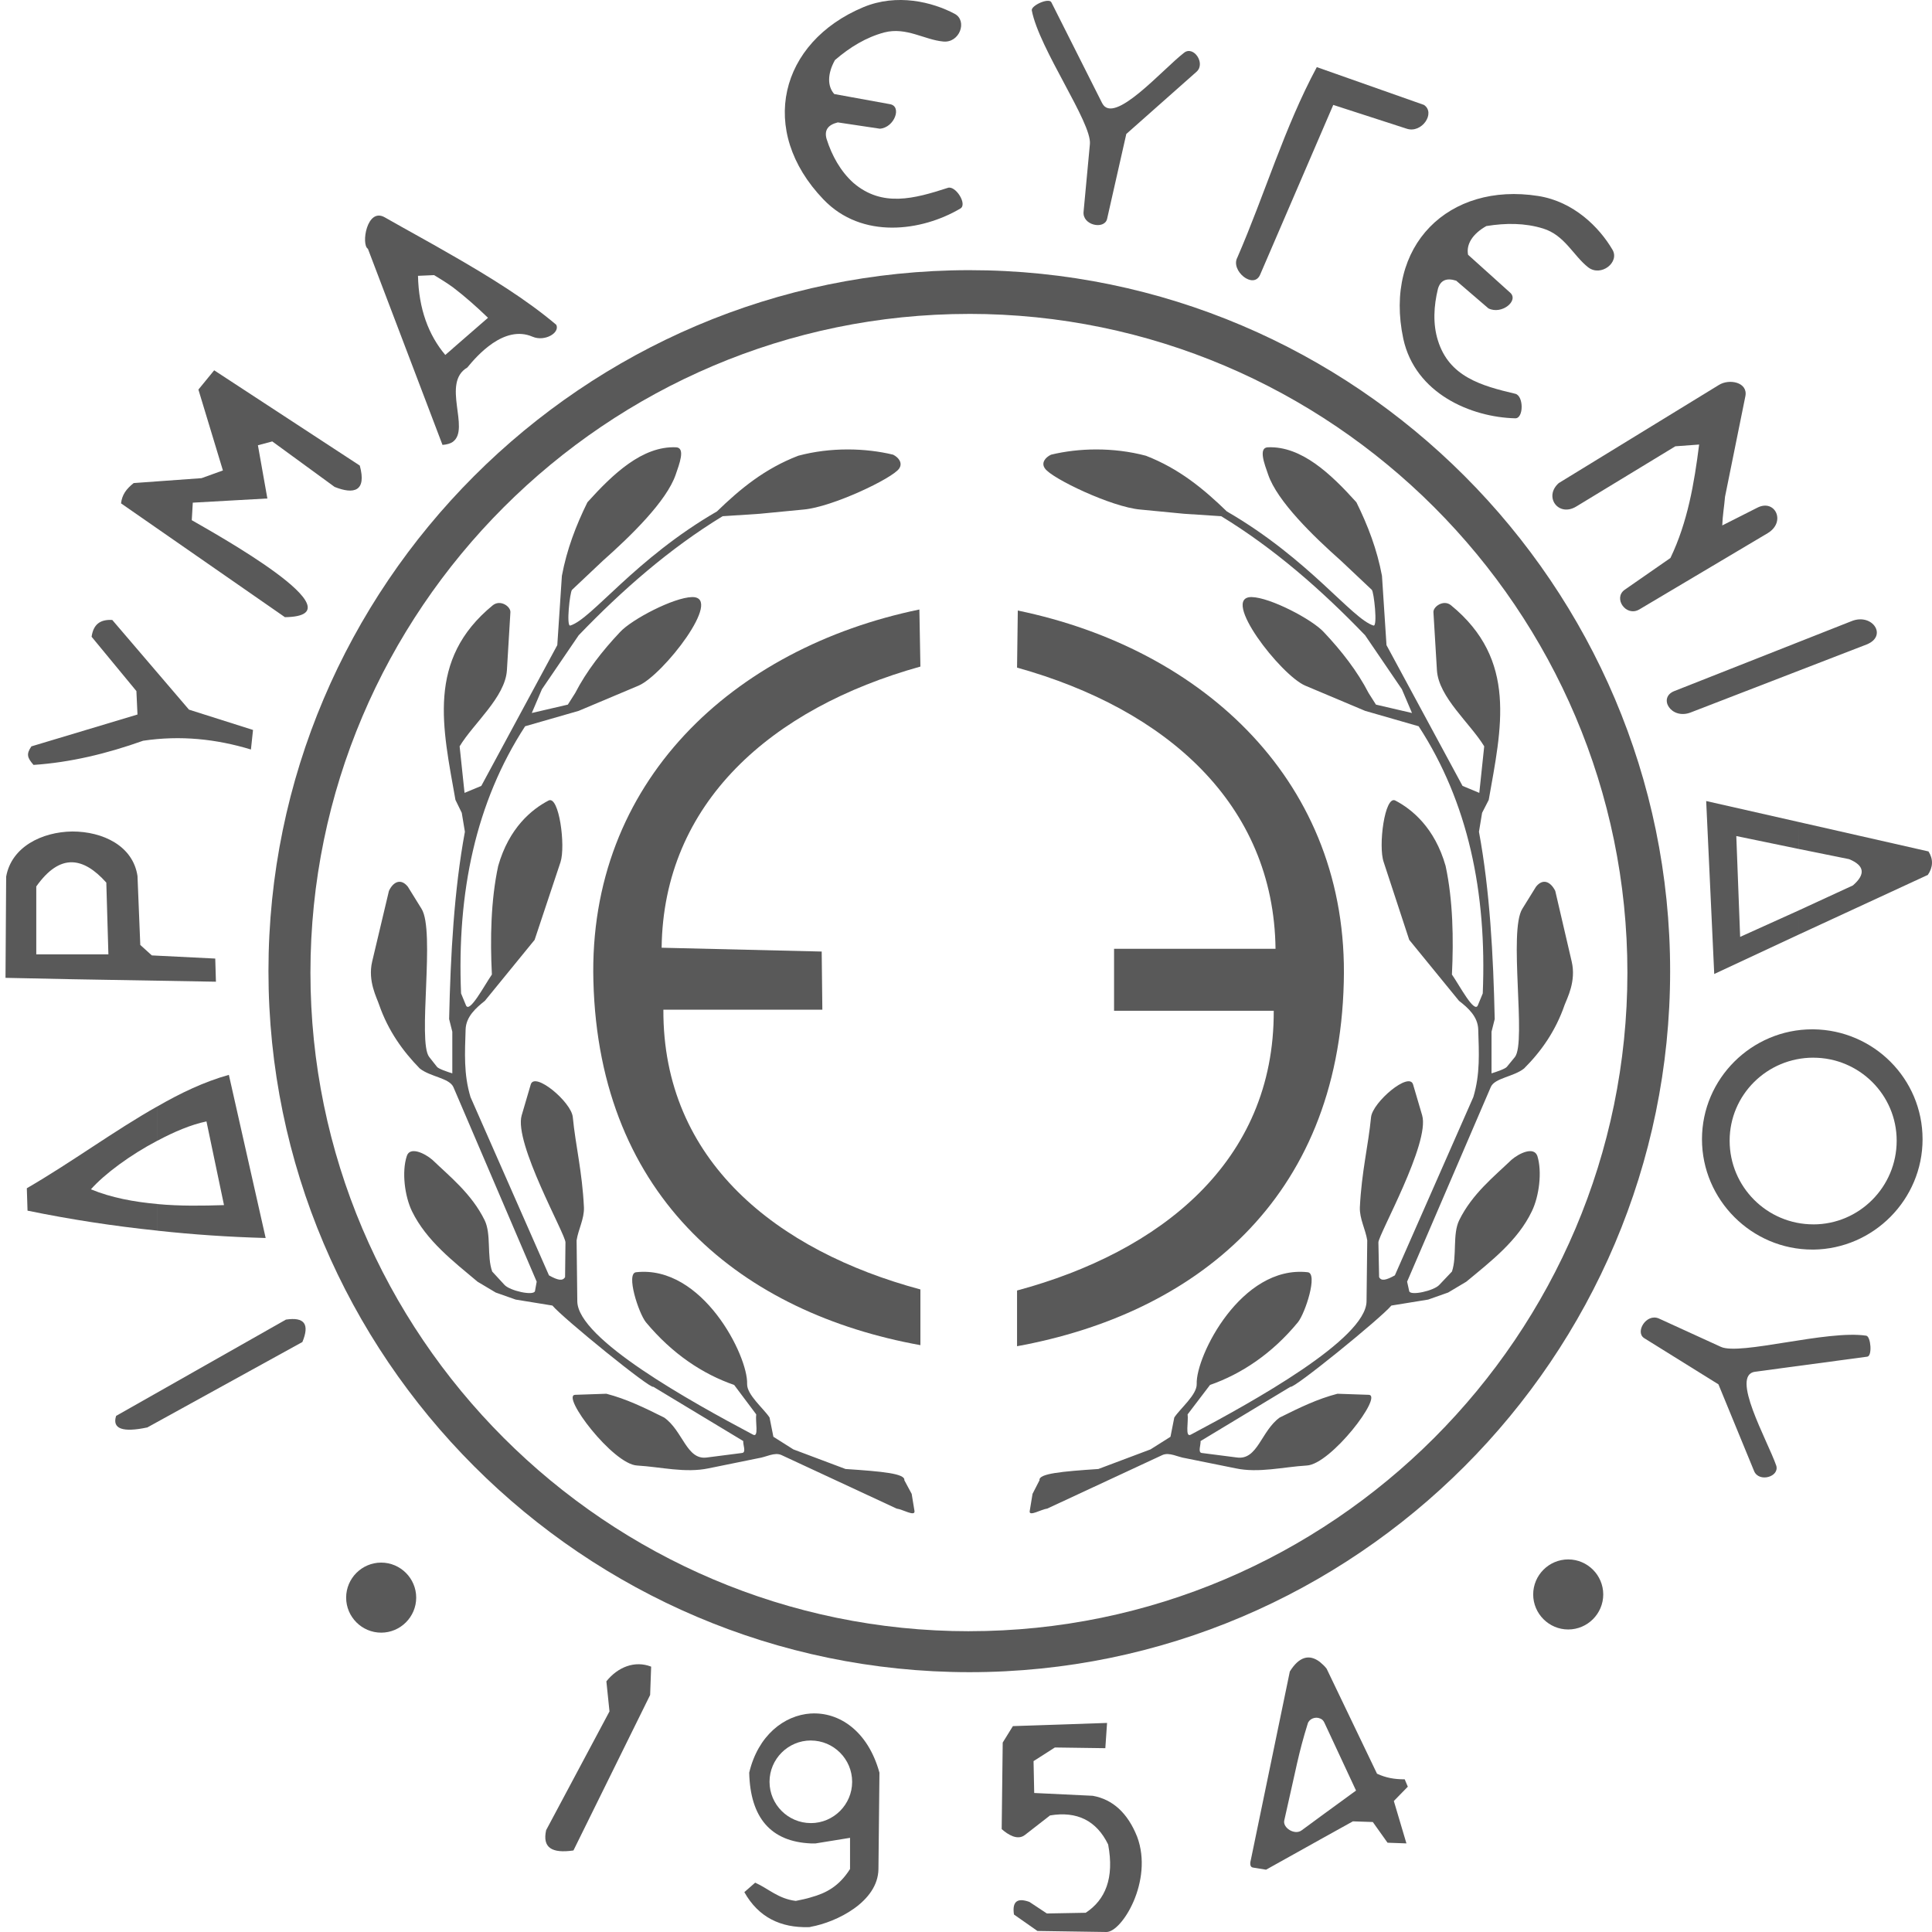 <?xml version="1.0" encoding="utf-8"?>
<!-- Generator: Adobe Illustrator 15.1.0, SVG Export Plug-In  -->
<!DOCTYPE svg PUBLIC "-//W3C//DTD SVG 1.1//EN" "http://www.w3.org/Graphics/SVG/1.1/DTD/svg11.dtd">
<svg version="1.1"
	 xmlns="http://www.w3.org/2000/svg" xmlns:xlink="http://www.w3.org/1999/xlink" xmlns:a="http://ns.adobe.com/AdobeSVGViewerExtensions/3.0/"
	 x="0px" y="0px" width="85px" height="85px" viewBox="-0.242 0 85 85" enable-background="new -0.242 0 85 85"
	 xml:space="preserve">
<defs>
</defs>
<path fill="#595959" d="M9.181,16.292l-0.694,0.848l1.078,3.558l-0.94,0.339l-2.986,0.216c-0.326,0.261-0.51,0.508-0.556,0.893
	l7.21,5.007c3.512-0.046-3.25-3.773-4.098-4.267l0.045-0.771l3.281-0.184l-0.416-2.342l0.632-0.168l2.742,2.001
	c0.847,0.339,1.417,0.2,1.108-0.939L9.181,16.292z"/>
<path fill="#595959" d="M10.89,32.115l-2.818-0.894l-3.374-3.945c-0.542-0.031-0.833,0.201-0.91,0.739l1.971,2.389l0.048,1.032
	L1.14,32.837c-0.233,0.339-0.186,0.494,0.093,0.816c1.617-0.108,3.219-0.493,4.821-1.063c1.647-0.247,3.219-0.077,4.744,0.385
	L10.89,32.115z"/>
<path fill="#595959" d="M12.338,58.057c0.816-0.123,1.049,0.2,0.724,0.986L6.24,62.801c-1.081,0.231-1.558,0.063-1.373-0.508
	L12.338,58.057z"/>
<path fill="#595959" d="M16.528,68.748c0.848,0,1.541,0.693,1.541,1.541c0,0.848-0.693,1.541-1.541,1.541
	c-0.848,0-1.541-0.693-1.541-1.541C14.987,69.44,15.681,68.748,16.528,68.748z"/>
<path fill="#595959" d="M68.753,68.608c0.848,0,1.541,0.693,1.541,1.541s-0.693,1.541-1.541,1.541s-1.541-0.693-1.541-1.541
	S67.905,68.608,68.753,68.608z"/>
<path fill="#595959" d="M26.436,73.971c0.508-0.631,1.247-0.925,1.97-0.646l-0.045,1.248l-3.374,6.84
	c-0.955,0.138-1.372-0.123-1.201-0.894l2.787-5.224L26.436,73.971z"/>
<path fill="#595959" d="M48.464,75.802l-4.143,0.14l-0.448,0.724l-0.045,3.807c0.277,0.245,0.693,0.508,1.017,0.262l1.11-0.863
	c1.186-0.2,2.049,0.231,2.557,1.279c0.278,1.479-0.123,2.434-0.987,3.003l-1.709,0.031l-0.769-0.509
	c-0.477-0.17-0.772-0.076-0.679,0.555l1.033,0.724L48.433,85c0.679,0.016,2.08-2.249,1.355-4.191
	c-0.416-1.046-1.078-1.646-1.956-1.802l-2.573-0.123l-0.029-1.402l0.938-0.6l2.22,0.031L48.464,75.802z"/>
<path fill="#595959" d="M72.744,58.01c-0.555-0.246-1.064,0.601-0.648,0.863l3.266,2.032l1.571,3.821
	c0.217,0.508,1.126,0.247,0.972-0.247c-0.401-1.139-2.035-3.99-0.926-4.129l4.931-0.662c0.23-0.031,0.154-0.894-0.045-0.923
	c-1.711-0.263-5.547,0.877-6.393,0.492L72.744,58.01z"/>
<path fill="#595959" d="M47.431,9.314c-0.061,0.601,0.91,0.801,1.033,0.323l0.847-3.743l3.096-2.743
	c0.401-0.369-0.138-1.155-0.554-0.831c-0.957,0.739-3.097,3.219-3.605,2.218l-2.234-4.436c-0.107-0.216-0.894,0.138-0.862,0.354
	c0.323,1.694,2.65,4.944,2.557,5.884L47.431,9.314z"/>
<path fill="#595959" d="M81.233,27.322c0.907-0.354,1.586,0.662,0.646,1.033l-7.732,2.988c-0.863,0.339-1.464-0.647-0.726-0.939
	L81.233,27.322z"/>
<path fill="#595959" d="M68.337,21.253c-0.677,0.601-0.015,1.51,0.771,1.031l4.358-2.649l1.047-0.077
	c-0.216,1.709-0.508,3.42-1.263,4.991l-2.018,1.402c-0.508,0.37,0.062,1.201,0.647,0.863l5.652-3.358
	c0.817-0.494,0.324-1.51-0.446-1.125l-1.555,0.786c0.014-0.431,0.09-0.862,0.122-1.263l0.895-4.421
	c0.124-0.616-0.71-0.786-1.17-0.493L68.337,21.253z"/>
<path fill="#595959" d="M70.695,10.978c-0.57-0.97-1.695-2.111-3.266-2.356c-3.927-0.617-6.809,2.172-5.931,6.285
	c0.524,2.403,2.972,3.451,4.929,3.497c0.37,0,0.37-0.986,0-1.079c-1.51-0.354-2.911-0.755-3.405-2.341
	c-0.23-0.724-0.185-1.525,0-2.28c0.109-0.37,0.371-0.492,0.803-0.355l1.417,1.218c0.584,0.292,1.355-0.34,0.955-0.693l-1.849-1.665
	c-0.093-0.462,0.201-0.924,0.802-1.263c0.862-0.139,1.695-0.139,2.495,0.107c0.955,0.293,1.325,1.188,1.988,1.71
	C70.201,12.195,71.034,11.532,70.695,10.978z"/>
<path fill="#595959" d="M62.407,4.616l-4.715-1.663c-1.432,2.665-2.279,5.576-3.497,8.38c-0.308,0.57,0.71,1.417,1.002,0.755
	l3.219-7.472l3.236,1.048C62.314,5.878,62.93,4.969,62.407,4.616z"/>
<path fill="#595959" d="M41.762,0.609c-0.985-0.524-2.54-0.909-4.02-0.293c-3.682,1.541-4.667,5.424-1.756,8.458
	c1.695,1.772,4.328,1.403,6.023,0.401c0.325-0.185-0.216-1.032-0.553-0.909c-1.479,0.479-2.882,0.863-4.146-0.215
	c-0.569-0.509-0.954-1.203-1.187-1.942c-0.106-0.385,0.063-0.616,0.494-0.724l1.85,0.277c0.646-0.046,0.985-0.986,0.446-1.079
	l-2.451-0.446c-0.306-0.338-0.306-0.894,0.031-1.495c0.662-0.57,1.372-1.001,2.172-1.216c0.971-0.247,1.757,0.323,2.588,0.4
	C41.978,1.903,42.334,0.917,41.762,0.609z"/>
<path fill="#595959" d="M40.252,29.326l-0.045-2.511c-8.195,1.694-14.574,7.579-14.342,16.345
	c0.247,9.629,6.624,14.619,14.387,16.021v-2.451c-6.299-1.693-11.336-5.652-11.308-12.307h6.994l-0.029-2.559l-7.042-0.168
	C28.945,35.333,33.676,31.16,40.252,29.326z"/>
<path fill="#595959" d="M44.504,29.372l0.033-2.511c8.196,1.694,14.573,7.579,14.342,16.346c-0.23,9.628-6.609,14.604-14.375,16.021
	v-2.451c6.287-1.693,11.324-5.652,11.293-12.308h-7.025v-2.727h7.104C55.798,35.38,51.083,31.206,44.504,29.372z"/>
<path fill="#595959" d="M39.051,20.004c-1.202-0.292-2.742-0.338-4.174,0.047c-1.479,0.569-2.557,1.462-3.575,2.449
	c-3.62,2.095-5.499,4.729-6.455,5.022c-0.184,0.046-0.015-1.479,0.078-1.572l1.355-1.278c1.232-1.093,2.804-2.619,3.206-3.791
	c0.152-0.446,0.446-1.186,0.014-1.202c-1.479-0.061-2.773,1.171-3.898,2.419c-0.508,1.032-0.907,2.08-1.123,3.235l-0.202,3.05
	l-3.343,6.193l-0.738,0.307l-0.216-2.048c0.615-1.017,2.001-2.157,2.08-3.343l0.154-2.557c0.015-0.247-0.432-0.57-0.771-0.309
	c-2.941,2.404-2.203,5.407-1.647,8.566l0.278,0.569l0.138,0.833c-0.477,2.572-0.632,5.438-0.694,8.241l0.14,0.556v1.832
	c-0.201-0.061-0.617-0.2-0.679-0.292L18.64,46.5c-0.522-0.664,0.278-5.547-0.337-6.518l-0.601-0.97
	c-0.308-0.386-0.647-0.216-0.833,0.185l-0.738,3.111c-0.202,0.863,0.214,1.603,0.306,1.895c0.402,1.156,1.05,2.049,1.788,2.805
	c0.463,0.37,1.294,0.416,1.479,0.816l3.666,8.564l-0.076,0.417c-0.063,0.216-1.109-0.017-1.342-0.277l-0.539-0.585
	c-0.245-0.678-0.031-1.649-0.337-2.266c-0.57-1.154-1.526-1.911-2.295-2.649c-0.339-0.292-0.987-0.601-1.125-0.169
	c-0.23,0.693-0.093,1.771,0.229,2.434c0.632,1.293,1.819,2.203,2.882,3.096l0.8,0.477l0.878,0.31l1.617,0.263
	c0.462,0.555,4.33,3.696,4.436,3.572l3.96,2.389c-0.017,0.17,0.138,0.493-0.045,0.524l-1.558,0.2
	c-0.893,0.123-1.046-1.17-1.877-1.758c-0.895-0.445-1.65-0.814-2.542-1.047l-1.372,0.047c-0.646,0.016,1.664,3.065,2.728,3.111
	c1.047,0.062,2.11,0.34,3.143,0.123l2.187-0.445c0.339-0.047,0.709-0.277,1.016-0.139l5.068,2.356
	c0.264,0.031,0.817,0.369,0.786,0.108l-0.124-0.756l-0.323-0.601c0.045-0.292-0.971-0.386-2.587-0.493l-2.296-0.863l-0.878-0.555
	l-0.169-0.848c-0.263-0.399-1.001-1-0.987-1.477c0.047-1.219-1.957-5.238-4.884-4.914c-0.46,0.045,0.109,1.801,0.432,2.201
	c1.156,1.388,2.496,2.28,3.882,2.758l0.971,1.295c-0.046,0.308,0.123,1.031-0.138,0.893c-2.727-1.447-7.718-4.205-7.734-5.868
	l-0.031-2.681c0.078-0.494,0.339-0.94,0.323-1.449c-0.076-1.586-0.368-2.711-0.491-3.975c-0.062-0.662-1.679-2.018-1.85-1.433
	L22.71,49.07c-0.355,1.216,1.94,5.253,1.926,5.591l-0.017,1.526c-0.107,0.185-0.323,0.139-0.708-0.076l-3.452-7.843
	c-0.308-1.017-0.247-1.956-0.216-2.973c0.016-0.571,0.462-0.955,0.848-1.263l2.188-2.682l1.139-3.42
	c0.231-0.708-0.062-2.942-0.524-2.711c-0.739,0.384-1.741,1.201-2.218,2.88c-0.325,1.51-0.356,3.204-0.277,4.776
	c-0.34,0.492-0.986,1.726-1.14,1.355l-0.216-0.523c-0.185-4.453,0.646-8.412,2.818-11.754l2.357-0.678l2.635-1.11
	c1.078-0.461,3.759-3.912,2.357-3.896c-0.816,0.015-2.666,0.985-3.174,1.541c-0.785,0.831-1.479,1.725-1.972,2.681L24.741,31
	l-1.586,0.369l0.446-1.047l1.617-2.373c1.911-1.988,4.005-3.82,6.332-5.238l1.634-0.107l1.925-0.186
	c1.264-0.108,3.913-1.371,4.207-1.802C39.483,20.375,39.298,20.127,39.051,20.004z"/>
<path fill="#595959" d="M46,20.004c1.202-0.292,2.726-0.338,4.174,0.047c1.465,0.569,2.542,1.462,3.559,2.449
	c3.62,2.095,5.5,4.729,6.455,5.022c0.185,0.046,0.017-1.479-0.076-1.572l-1.355-1.278c-1.232-1.093-2.804-2.619-3.205-3.791
	c-0.155-0.446-0.446-1.186-0.014-1.202c1.479-0.061,2.772,1.171,3.896,2.419c0.51,1.032,0.909,2.08,1.125,3.235l0.199,3.05
	l3.345,6.193l0.738,0.307l0.216-2.048c-0.617-1.017-2.003-2.157-2.08-3.343l-0.154-2.557c-0.015-0.247,0.446-0.57,0.769-0.309
	c2.943,2.404,2.22,5.407,1.664,8.566l-0.292,0.569l-0.138,0.833c0.478,2.572,0.632,5.438,0.693,8.241l-0.14,0.556v1.832
	c0.201-0.061,0.617-0.2,0.679-0.292l0.353-0.431c0.508-0.664-0.292-5.547,0.324-6.518l0.601-0.97
	c0.308-0.386,0.647-0.216,0.847,0.185l0.724,3.111c0.202,0.863-0.2,1.603-0.309,1.895c-0.399,1.156-1.03,2.049-1.786,2.805
	c-0.463,0.37-1.294,0.416-1.465,0.816l-3.682,8.564l0.093,0.417c0.048,0.216,1.094-0.017,1.325-0.277l0.555-0.585
	c0.231-0.678,0.015-1.649,0.323-2.266c0.57-1.154,1.526-1.911,2.295-2.649c0.339-0.292,0.986-0.601,1.14-0.169
	c0.216,0.693,0.079,1.771-0.244,2.434c-0.618,1.293-1.805,2.203-2.882,3.096l-0.8,0.477l-0.878,0.31l-1.619,0.263
	c-0.461,0.555-4.328,3.696-4.437,3.572L52.578,63.4c0.014,0.17-0.123,0.493,0.045,0.524l1.558,0.2
	c0.909,0.123,1.061-1.17,1.878-1.758c0.895-0.445,1.649-0.814,2.542-1.047l1.372,0.047c0.663,0.016-1.664,3.065-2.727,3.111
	c-1.033,0.062-2.111,0.34-3.127,0.123l-2.203-0.445c-0.339-0.047-0.709-0.277-1.018-0.139l-5.066,2.356
	c-0.263,0.031-0.816,0.369-0.771,0.108l0.124-0.756l0.308-0.601c-0.047-0.292,0.985-0.386,2.588-0.493l2.295-0.863l0.878-0.555
	l0.168-0.848c0.261-0.399,1.002-1,0.986-1.477c-0.045-1.219,1.957-5.238,4.883-4.914c0.463,0.045-0.107,1.801-0.43,2.201
	c-1.141,1.388-2.497,2.28-3.867,2.758l-0.986,1.295c0.045,0.308-0.123,1.031,0.138,0.893c2.727-1.447,7.718-4.205,7.734-5.868
	l0.031-2.681c-0.078-0.494-0.339-0.94-0.325-1.449c0.078-1.586,0.371-2.711,0.493-3.975c0.076-0.662,1.679-2.018,1.849-1.433
	l0.399,1.356c0.355,1.216-1.925,5.253-1.925,5.591l0.031,1.526c0.093,0.185,0.308,0.139,0.693-0.076l3.452-7.843
	c0.307-1.017,0.247-1.956,0.216-2.973c-0.016-0.571-0.448-0.955-0.847-1.263l-2.189-2.682l-1.123-3.42
	c-0.248-0.708,0.045-2.942,0.508-2.711c0.738,0.384,1.739,1.201,2.216,2.88c0.324,1.51,0.354,3.204,0.278,4.776
	c0.34,0.492,0.986,1.726,1.14,1.355l0.216-0.523c0.185-4.453-0.648-8.412-2.82-11.754l-2.356-0.678l-2.635-1.11
	c-1.077-0.461-3.758-3.912-2.357-3.896c0.816,0.015,2.666,0.985,3.174,1.541c0.785,0.831,1.479,1.725,1.972,2.681L60.294,31
	l1.586,0.369l-0.446-1.047l-1.617-2.373c-1.911-1.988-4.005-3.82-6.331-5.238l-1.634-0.107l-1.925-0.186
	c-1.263-0.108-3.898-1.371-4.191-1.802C45.553,20.375,45.738,20.127,46,20.004z"/>
<path fill="#595959" d="M42.41,11.886c16.977,0,30.827,13.864,30.827,30.841S59.386,73.569,42.41,73.569c0,0,0,0-0.016,0v-1.803
	c15.946,0,28.963-13.018,28.963-28.977c0-15.96-13.017-28.979-28.963-28.979v-1.925C42.41,11.886,42.41,11.886,42.41,11.886z
	 M42.394,73.569c-16.977-0.016-30.825-13.865-30.825-30.842s13.848-30.826,30.825-30.841v1.925l0,0
	c-15.958,0-28.978,13.018-28.978,28.979c0,15.959,13.02,28.977,28.978,28.977l0,0V73.569z"/>
<path fill="#595959" d="M79.538,45.286c2.65,0.03,4.805,2.171,4.805,4.837c0,2.65-2.155,4.822-4.805,4.854v-1.109
	c2.018,0,3.666-1.648,3.666-3.682c0-2.019-1.648-3.652-3.666-3.652V45.286z M79.49,45.286c0.017,0,0.031,0,0.048,0v1.247
	c-2.034,0-3.683,1.634-3.683,3.652c0,2.033,1.648,3.682,3.683,3.682v1.109c-0.017,0-0.031,0-0.048,0
	c-2.663,0-4.852-2.188-4.852-4.854S76.827,45.286,79.49,45.286z"/>
<path fill="#595959" d="M9.228,42.173l-2.79-0.139L5.93,41.574l-0.123-3.036c-0.2-1.325-1.524-1.956-2.866-1.956v1.355
	c0.478,0.016,0.971,0.309,1.494,0.894l0.092,3.157H2.941v1.094l6.317,0.109L9.228,42.173z M2.941,36.582
	c-1.341,0.016-2.68,0.678-2.912,1.987L0,43.021l2.941,0.061v-1.094H1.354V39c0.525-0.739,1.049-1.079,1.588-1.063L2.941,36.582
	L2.941,36.582z"/>
<path fill="#595959" d="M19.688,11.254c1.631,0.94,3.234,1.926,4.544,3.036c0.169,0.354-0.509,0.754-1.047,0.523
	c-1.249-0.539-2.45,0.847-2.866,1.355c-1.156,0.678,0.138,2.696-0.632,3.266v-4.113l1.541-1.34c-0.51-0.493-1.018-0.94-1.541-1.34
	L19.688,11.254L19.688,11.254z M19.226,19.574l-3.281-8.627c-0.309-0.184-0.047-1.833,0.739-1.386
	c0.971,0.555,2.003,1.11,3.005,1.695v1.387c-0.278-0.201-0.555-0.371-0.833-0.539l-0.708,0.031c0.031,1.447,0.461,2.603,1.201,3.481
	l0.339-0.293v4.113C19.579,19.513,19.425,19.559,19.226,19.574z"/>
<path fill="#595959" d="M78.906,36.167l5.698,1.293c0.216,0.339,0.202,0.693-0.029,1.032l-5.669,2.62v-1.063l2.372-1.094
	c0.57-0.494,0.508-0.878-0.168-1.156l-2.203-0.446L78.906,36.167L78.906,36.167z M74.823,35.242l4.083,0.925v1.186l-2.758-0.57
	l0.169,4.436l2.589-1.17v1.063l-3.729,1.74L74.823,35.242z"/>
<path fill="#595959" d="M58.124,73.416c-0.093-0.123-0.201-0.215-0.292-0.293v2.481c0.09,0.031,0.152,0.092,0.199,0.198l1.387,2.975
	l-1.585,1.156v1.001l1.447-0.802l0.876,0.029l0.648,0.911l0.831,0.03l-0.554-1.865l0.615-0.63l-0.137-0.324
	c-0.447,0-0.817-0.062-1.218-0.247L58.124,73.416z M57.833,73.123c-0.48-0.369-0.926-0.23-1.328,0.416l-1.709,8.258
	c-0.045,0.154-0.062,0.354,0.093,0.369l0.57,0.093l2.374-1.324v-1.001l-0.817,0.6c-0.308,0.215-0.833-0.123-0.755-0.445
	c0.554-2.42,0.615-2.912,1.031-4.254c0.062-0.215,0.339-0.322,0.542-0.229L57.833,73.123L57.833,73.123z"/>
<path fill="#595959" d="M35.431,75.388c1.234-0.077,2.511,0.756,3.019,2.603l-0.044,4.238c-0.017,1.447-1.85,2.341-2.975,2.542
	v-1.296c0.679-0.184,1.248-0.492,1.725-1.246v-1.372l-1.524,0.247c-0.078,0-0.14,0-0.201,0v-0.895c1.001,0,1.818-0.816,1.818-1.816
	c0-1.002-0.816-1.818-1.818-1.818V75.388z M32.72,77.99c0.387-1.631,1.526-2.525,2.711-2.604v1.188c-1,0-1.817,0.816-1.817,1.818
	c0,1,0.816,1.816,1.817,1.816v0.895C33.676,81.026,32.767,79.979,32.72,77.99L32.72,77.99z M35.431,84.771
	c-0.031,0.015-0.077,0.015-0.107,0.015c-1.201,0.031-2.188-0.416-2.818-1.54l0.477-0.417c0.585,0.263,1.016,0.709,1.786,0.803
	c0.233-0.047,0.463-0.094,0.663-0.156L35.431,84.771L35.431,84.771z"/>
<path fill="#595959" d="M6.686,54.145c1.555,0.17,3.141,0.277,4.76,0.322l-1.619-7.178c-1.092,0.307-2.125,0.801-3.141,1.387v1.51
	c0.724-0.387,1.479-0.709,2.156-0.848l0.771,3.682c-0.94,0.03-1.942,0.047-2.927-0.046V54.145z M0.938,52.278l0.031,0.986
	c1.88,0.385,3.774,0.678,5.716,0.879v-1.171c-1.033-0.093-2.035-0.278-2.927-0.647c0.601-0.678,1.726-1.51,2.927-2.141v-1.51
	C4.775,49.752,2.926,51.125,0.938,52.278z"/>
</svg>

